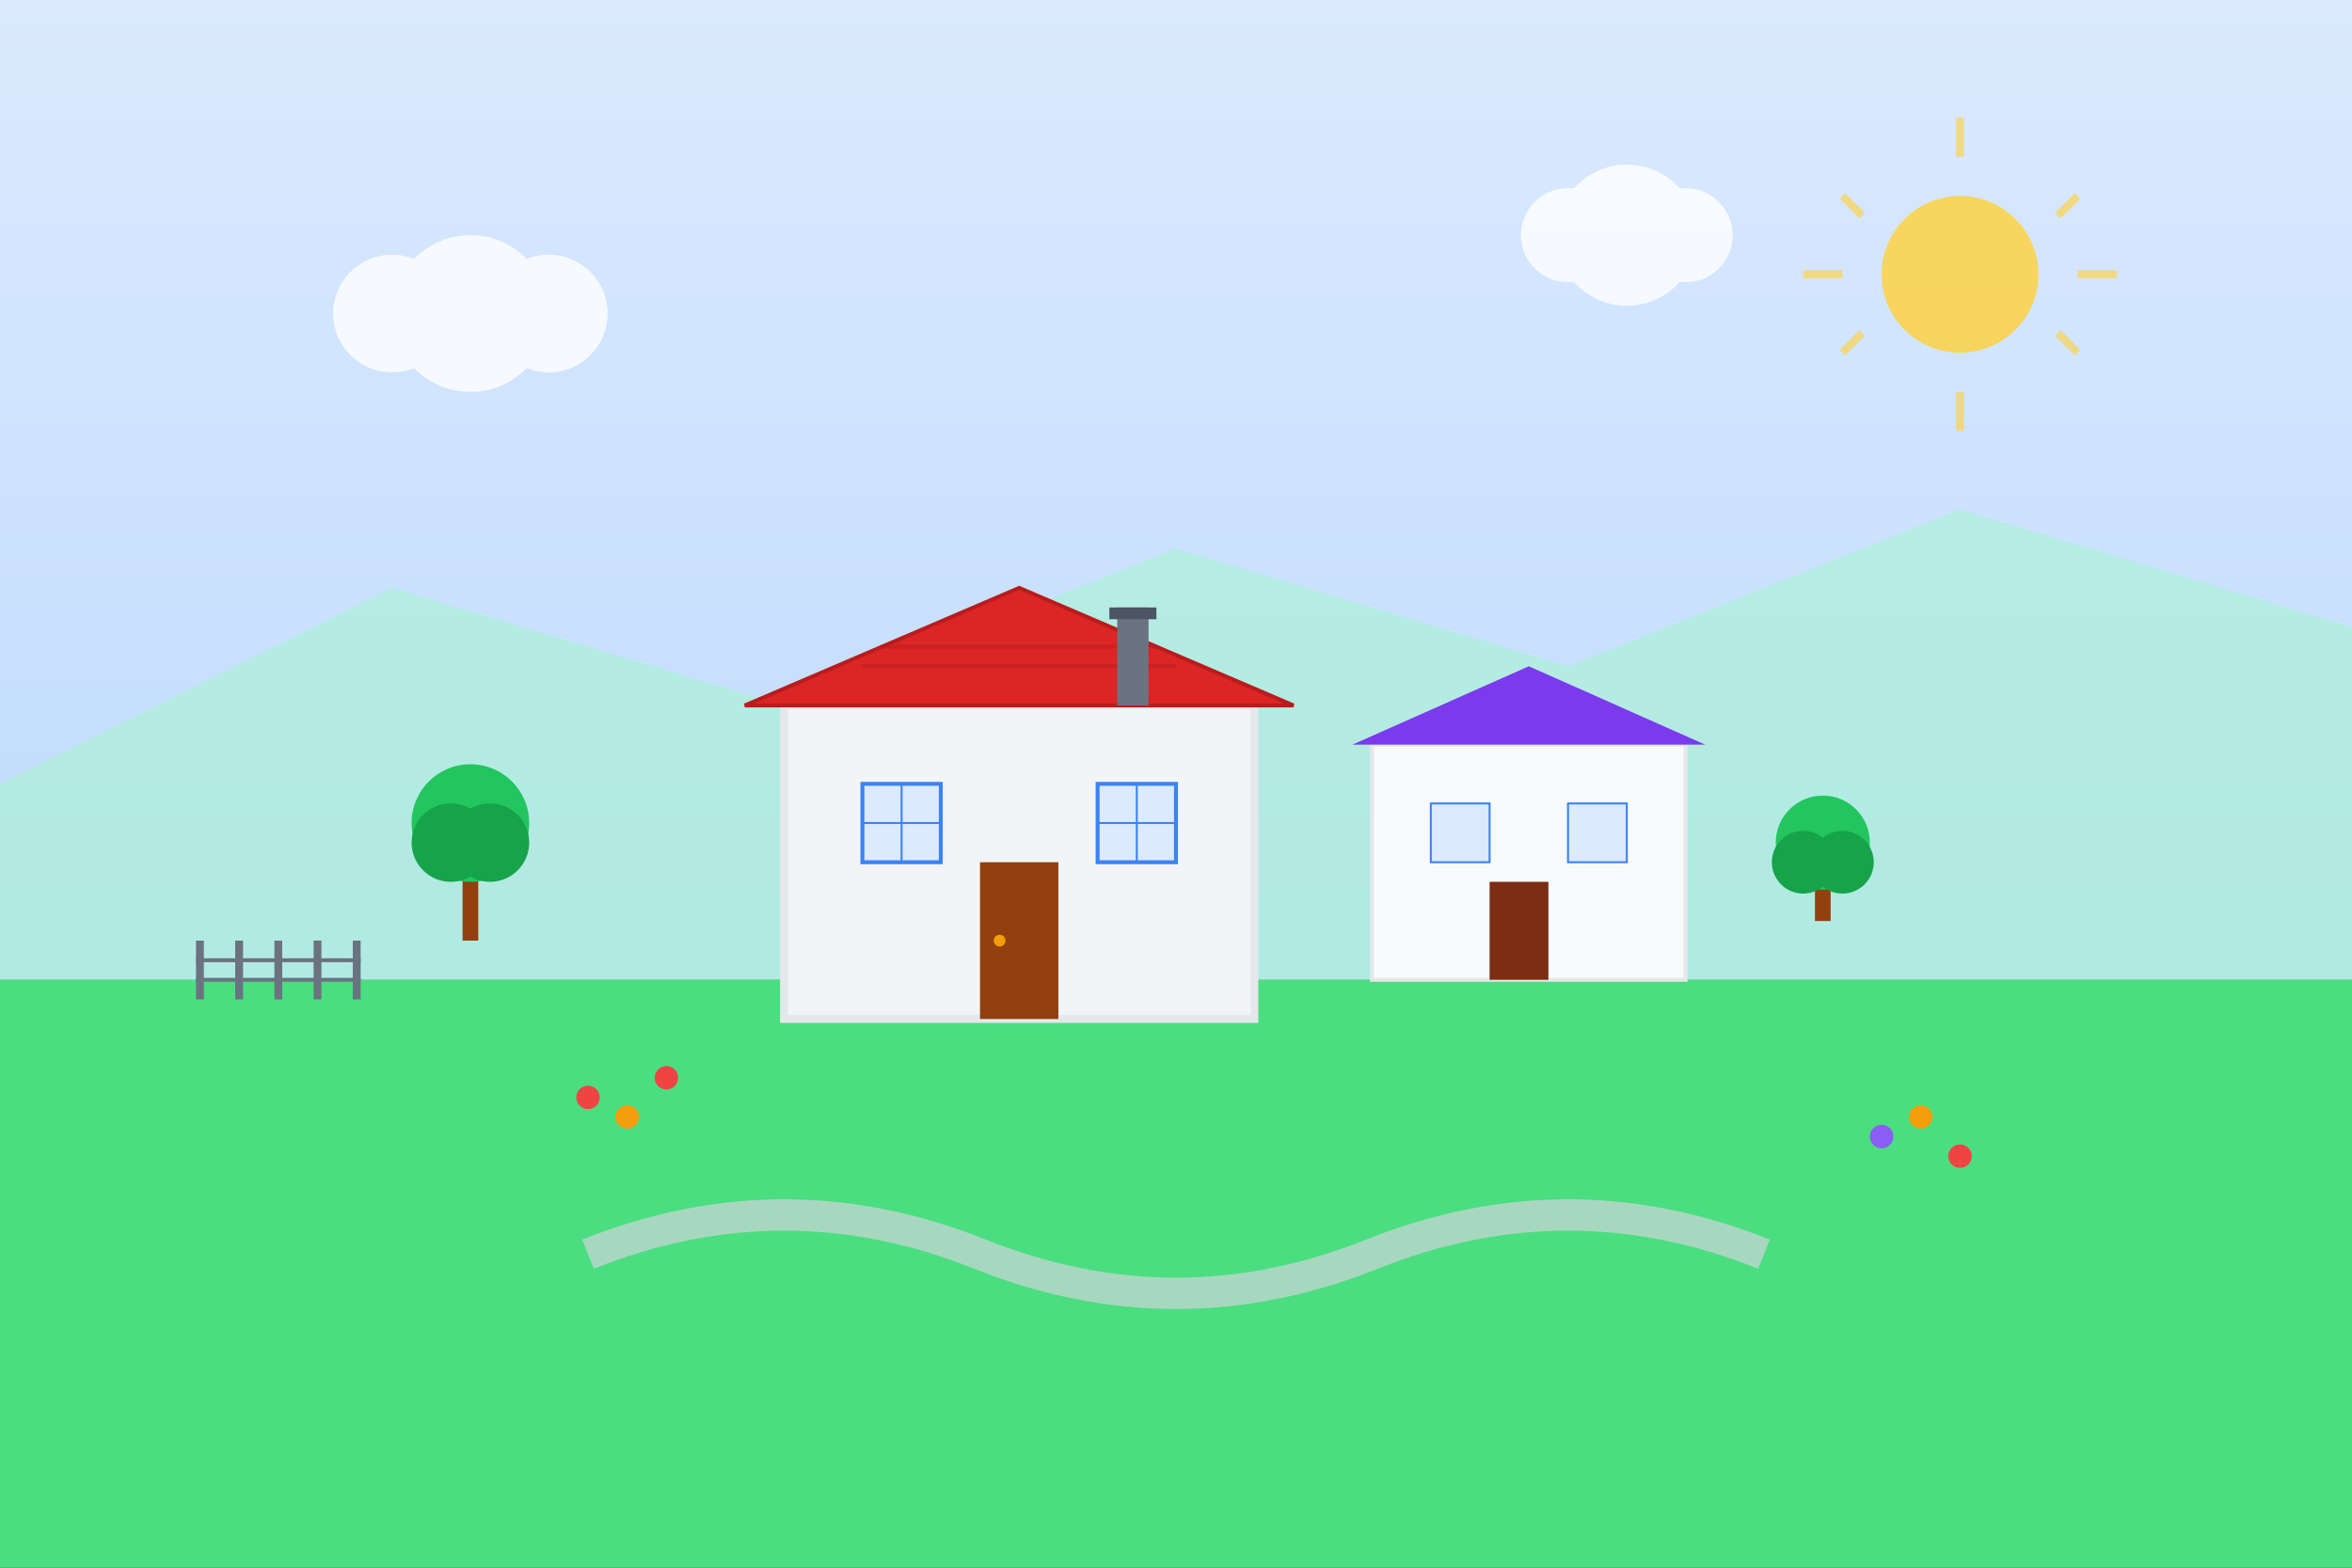 <svg width="600" height="400" viewBox="0 0 600 400" fill="none" xmlns="http://www.w3.org/2000/svg">
  <rect x="0" y="0" width="600" height="400" fill="#333333" stroke="none"/>
  <!-- Sky Background -->
  <rect width="600" height="250" fill="url(#skyGradient)"/>
  
  <!-- Ground -->
  <rect y="250" width="600" height="150" fill="#4ADE80"/>
  
  <!-- Mountains/Hills in Background -->
  <path d="M0 200L100 150L200 180L300 140L400 170L500 130L600 160V250H0V200Z" fill="#A7F3D0" opacity="0.6"/>
  
  <!-- Main House -->
  <g transform="translate(200, 140)">
    <!-- House Base -->
    <rect x="0" y="40" width="120" height="80" fill="#F3F4F6" stroke="#E5E7EB" stroke-width="2"/>
    
    <!-- Roof -->
    <path d="M-10 40L60 10L130 40Z" fill="#DC2626"/>
    <path d="M-10 40L60 10L130 40Z" stroke="#B91C1C" stroke-width="1"/>
    
    <!-- Roof Tiles -->
    <line x1="20" y1="30" x2="100" y2="30" stroke="#B91C1C" stroke-width="1" opacity="0.5"/>
    <line x1="25" y1="25" x2="95" y2="25" stroke="#B91C1C" stroke-width="1" opacity="0.5"/>
    
    <!-- Front Door -->
    <rect x="50" y="80" width="20" height="40" fill="#92400E"/>
    <circle cx="55" cy="100" r="1.5" fill="#F59E0B"/>
    
    <!-- Windows -->
    <rect x="20" y="60" width="20" height="20" fill="#DBEAFE" stroke="#3B82F6" stroke-width="1"/>
    <line x1="30" y1="60" x2="30" y2="80" stroke="#3B82F6" stroke-width="0.5"/>
    <line x1="20" y1="70" x2="40" y2="70" stroke="#3B82F6" stroke-width="0.5"/>
    
    <rect x="80" y="60" width="20" height="20" fill="#DBEAFE" stroke="#3B82F6" stroke-width="1"/>
    <line x1="90" y1="60" x2="90" y2="80" stroke="#3B82F6" stroke-width="0.5"/>
    <line x1="80" y1="70" x2="100" y2="70" stroke="#3B82F6" stroke-width="0.5"/>
    
    <!-- Chimney -->
    <rect x="85" y="15" width="8" height="25" fill="#6B7280"/>
    <rect x="83" y="15" width="12" height="3" fill="#4B5563"/>
  </g>
  
  <!-- Secondary House (smaller, background) -->
  <g transform="translate(350, 160)">
    <!-- House Base -->
    <rect x="0" y="30" width="80" height="60" fill="#F9FAFB" stroke="#E5E7EB" stroke-width="1"/>
    
    <!-- Roof -->
    <path d="M-5 30L40 10L85 30Z" fill="#7C3AED"/>
    
    <!-- Door -->
    <rect x="30" y="65" width="15" height="25" fill="#7C2D12"/>
    
    <!-- Window -->
    <rect x="15" y="45" width="15" height="15" fill="#DBEAFE" stroke="#3B82F6" stroke-width="0.5"/>
    <rect x="50" y="45" width="15" height="15" fill="#DBEAFE" stroke="#3B82F6" stroke-width="0.5"/>
  </g>
  
  <!-- Trees -->
  <!-- Tree 1 -->
  <g transform="translate(100, 180)">
    <rect x="18" y="40" width="4" height="20" fill="#92400E"/>
    <circle cx="20" cy="30" r="15" fill="#22C55E"/>
    <circle cx="15" cy="35" r="10" fill="#16A34A"/>
    <circle cx="25" cy="35" r="10" fill="#16A34A"/>
  </g>
  
  <!-- Tree 2 -->
  <g transform="translate(450, 190)">
    <rect x="13" y="30" width="4" height="15" fill="#92400E"/>
    <circle cx="15" cy="25" r="12" fill="#22C55E"/>
    <circle cx="10" cy="30" r="8" fill="#16A34A"/>
    <circle cx="20" cy="30" r="8" fill="#16A34A"/>
  </g>
  
  <!-- Pathway -->
  <path d="M150 320Q200 300 250 320Q300 340 350 320Q400 300 450 320" stroke="#D1D5DB" stroke-width="8" fill="none" opacity="0.7"/>
  
  <!-- Fence -->
  <g transform="translate(50, 240)">
    <rect x="0" y="0" width="2" height="15" fill="#6B7280"/>
    <rect x="10" y="0" width="2" height="15" fill="#6B7280"/>
    <rect x="20" y="0" width="2" height="15" fill="#6B7280"/>
    <rect x="30" y="0" width="2" height="15" fill="#6B7280"/>
    <rect x="40" y="0" width="2" height="15" fill="#6B7280"/>
    <line x1="0" y1="5" x2="42" y2="5" stroke="#6B7280" stroke-width="1"/>
    <line x1="0" y1="10" x2="42" y2="10" stroke="#6B7280" stroke-width="1"/>
  </g>
  
  <!-- Clouds -->
  <g opacity="0.8">
    <circle cx="100" cy="80" r="15" fill="white"/>
    <circle cx="120" cy="80" r="20" fill="white"/>
    <circle cx="140" cy="80" r="15" fill="white"/>
    
    <circle cx="400" cy="60" r="12" fill="white"/>
    <circle cx="415" cy="60" r="18" fill="white"/>
    <circle cx="430" cy="60" r="12" fill="white"/>
  </g>
  
  <!-- Sun -->
  <circle cx="500" cy="70" r="20" fill="#FCD34D" opacity="0.9"/>
  <g stroke="#FCD34D" stroke-width="2" opacity="0.7">
    <line x1="500" y1="30" x2="500" y2="40"/>
    <line x1="530" y1="50" x2="525" y2="55"/>
    <line x1="540" y1="70" x2="530" y2="70"/>
    <line x1="530" y1="90" x2="525" y2="85"/>
    <line x1="500" y1="100" x2="500" y2="110"/>
    <line x1="470" y1="90" x2="475" y2="85"/>
    <line x1="460" y1="70" x2="470" y2="70"/>
    <line x1="470" y1="50" x2="475" y2="55"/>
  </g>
  
  <!-- Flowers/Garden -->
  <g>
    <circle cx="150" cy="280" r="3" fill="#EF4444"/>
    <circle cx="160" cy="285" r="3" fill="#F59E0B"/>
    <circle cx="170" cy="275" r="3" fill="#EF4444"/>
    <circle cx="480" cy="290" r="3" fill="#8B5CF6"/>
    <circle cx="490" cy="285" r="3" fill="#F59E0B"/>
    <circle cx="500" cy="295" r="3" fill="#EF4444"/>
  </g>
  
  <!-- Gradients -->
  <defs>
    <linearGradient id="skyGradient" x1="0%" y1="0%" x2="0%" y2="100%">
      <stop offset="0%" style="stop-color:#DBEAFE;stop-opacity:1" />
      <stop offset="100%" style="stop-color:#BFDBFE;stop-opacity:1" />
    </linearGradient>
  </defs>
</svg>
